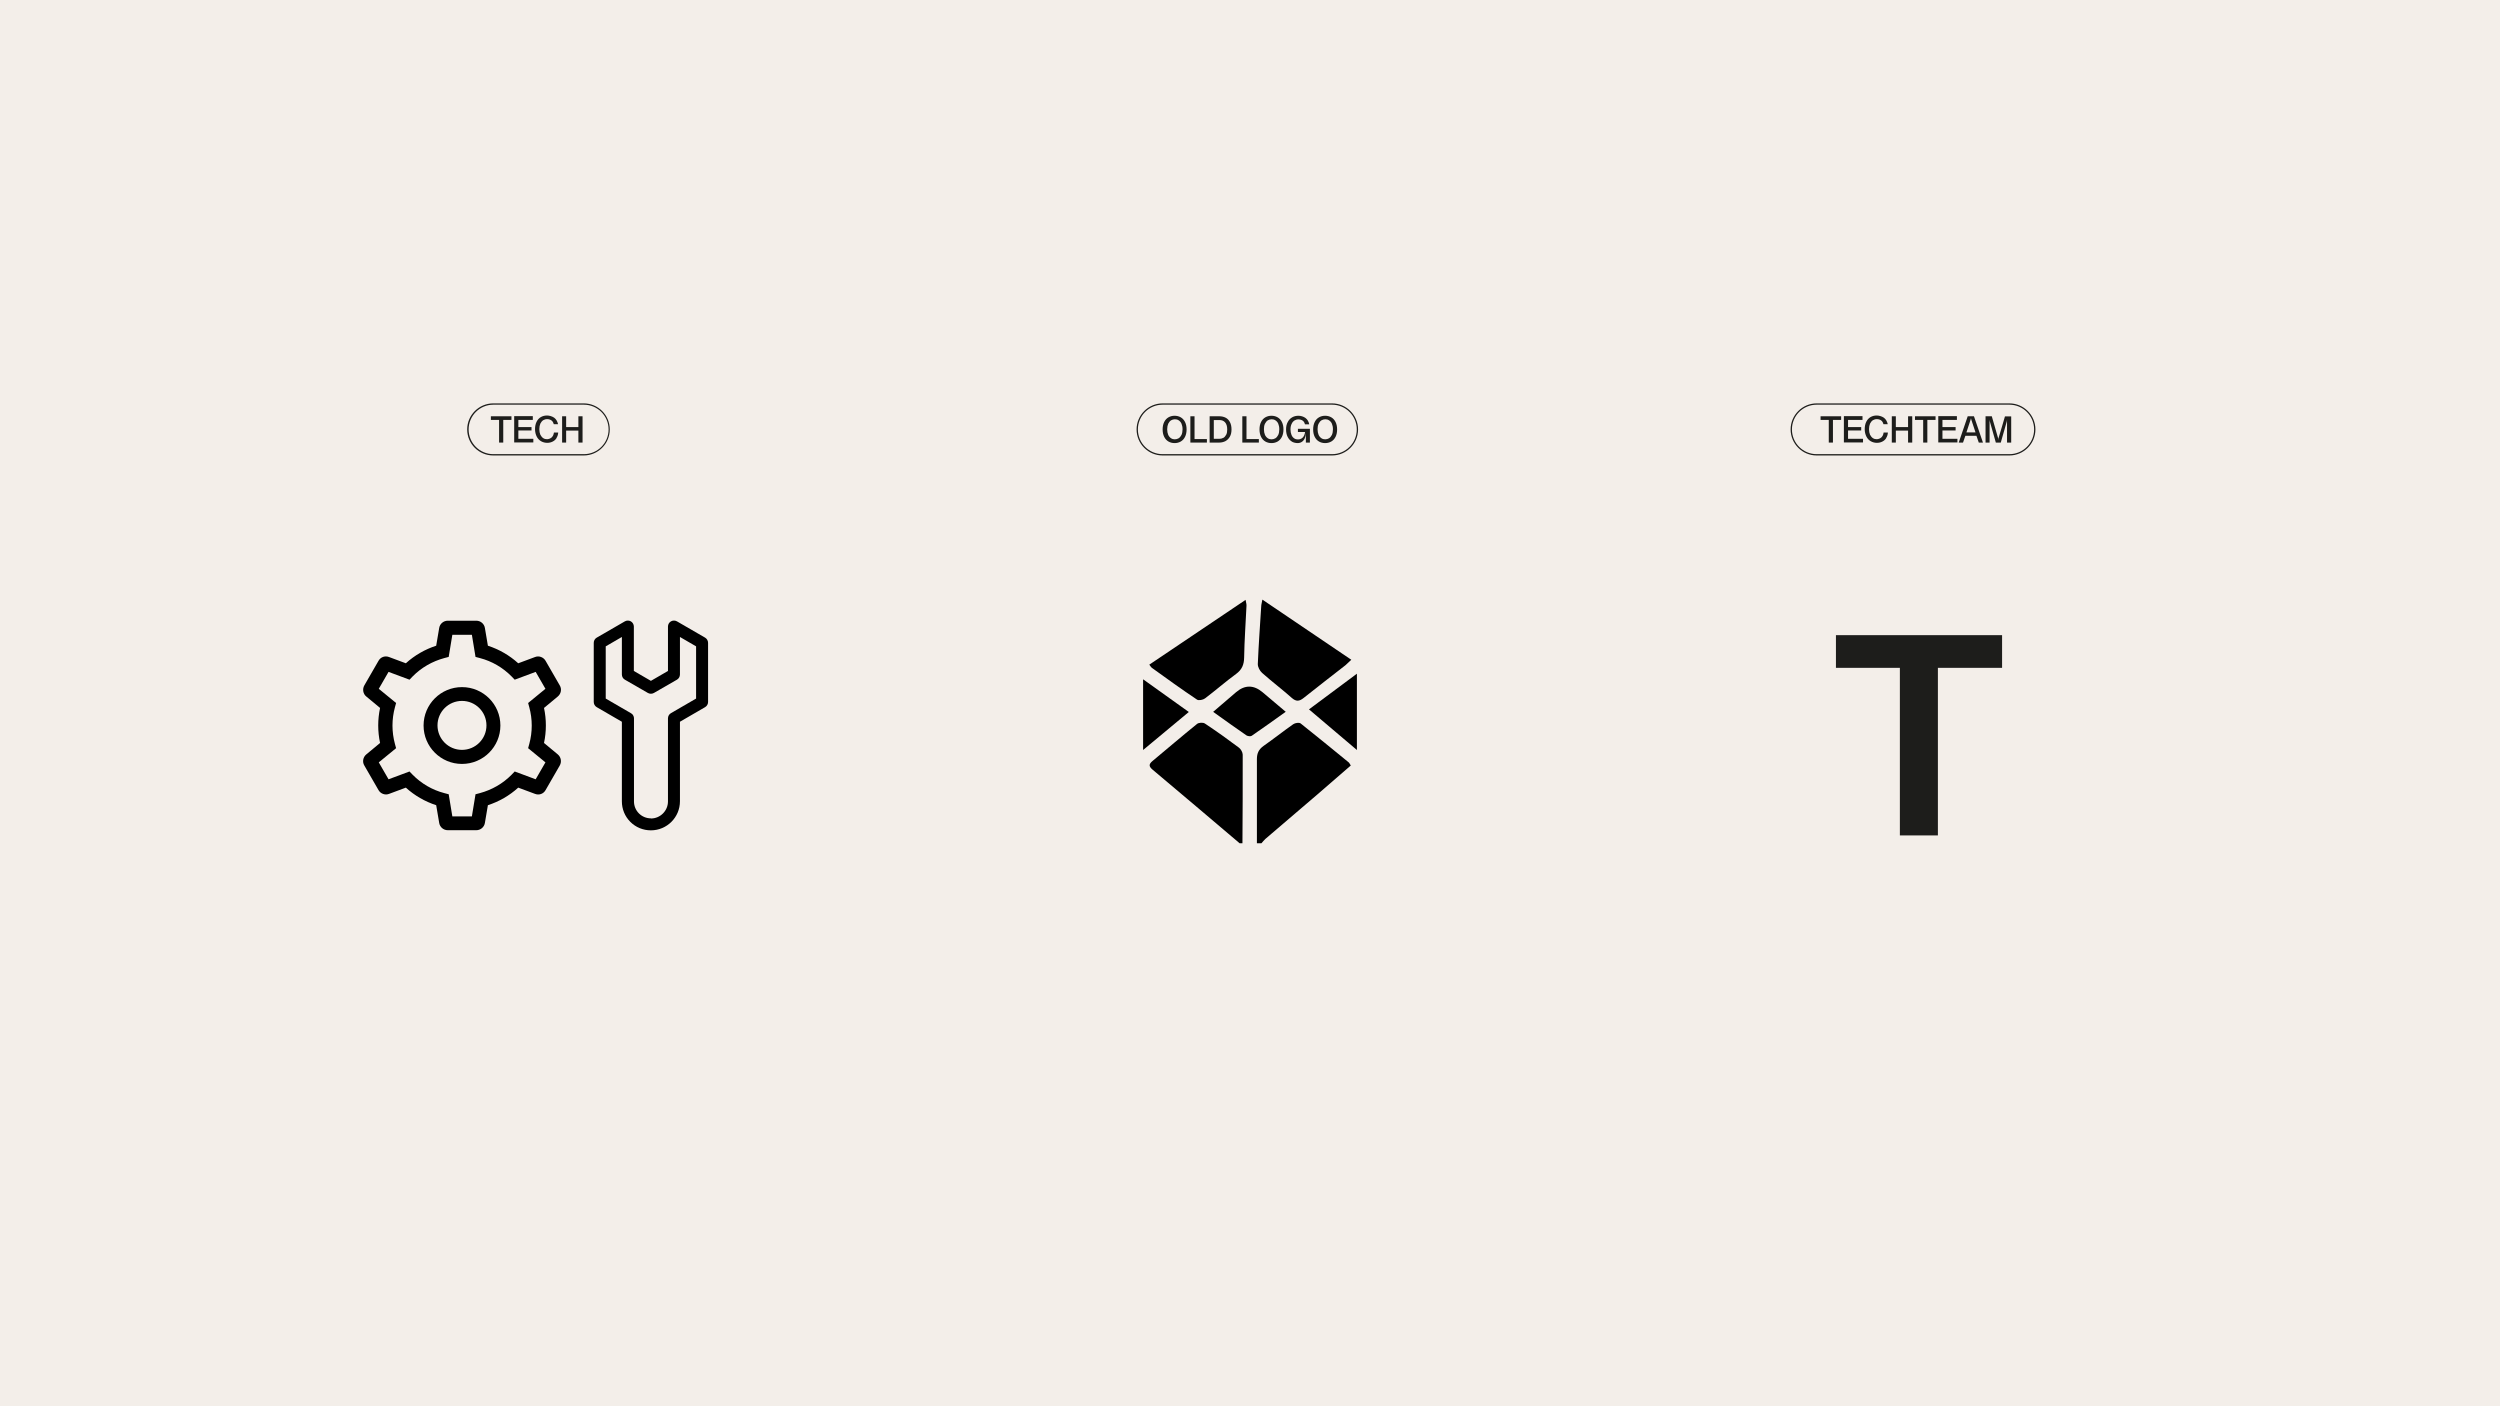 <?xml version="1.0" encoding="UTF-8"?>
<svg id="Lager_1" xmlns="http://www.w3.org/2000/svg" version="1.1" viewBox="0 0 1920 1080">
  <!-- Generator: Adobe Illustrator 29.1.0, SVG Export Plug-In . SVG Version: 2.1.0 Build 142)  -->
  <defs>
    <style>
      .st0 {
        fill: #1d1d1b;
      }

      .st1 {
        isolation: isolate;
      }

      .st2 {
        fill: #f3eee9;
      }
    </style>
  </defs>
  <rect class="st2" y="0" width="1920" height="1080"/>
  <path class="st0" d="M448.3,349.8h-69.5c-11.1,0-20-9-20-20s9-20,20-20h69.5c11.1,0,20,9,20,20s-9,20-20,20ZM378.9,310.8c-10.5,0-19,8.5-19,19s8.5,19,19,19h69.5c10.5,0,19-8.5,19-19s-8.5-19-19-19h-69.5Z"/>
  <path class="st0" d="M1023,349.8h-130.1c-11.1,0-20-9-20-20s9-20,20-20h130.1c11,0,20,9,20,20s-9,20-20,20ZM892.9,310.8c-10.5,0-19,8.5-19,19s8.5,19,19,19h130.1c10.5,0,19-8.5,19-19s-8.5-19-19-19h-130.1Z"/>
  <path class="st0" d="M1543.2,349.8h-148c-11,0-20-9-20-20s9-20,20-20h148c11,0,20,9,20,20s-9,20-20,20ZM1395.2,310.8c-10.5,0-19,8.5-19,19s8.5,19,19,19h148c10.5,0,19-8.5,19-19s-8.5-19-19-19h-148Z"/>
  <path d="M354.8,527.7c-16.3,0-29.5,13.2-29.5,29.5s13.2,29.5,29.5,29.5,29.5-13.2,29.5-29.5c0-16.3-13.2-29.5-29.5-29.5ZM354.8,575.9c-10.4,0-18.8-8.4-18.8-18.8s8.4-18.8,18.8-18.8,18.8,8.4,18.8,18.8c0,10.4-8.4,18.8-18.8,18.8Z"/>
  <path d="M428.4,579.4l-10.6-8.8c1.9-8.9,1.9-18,0-26.9l10.6-8.8c2.5-2.1,3.2-5.7,1.5-8.5l-10.9-18.9c-1.6-2.8-5.1-4.1-8.1-2.9l-12.9,4.8c-6.7-6.1-14.7-10.7-23.3-13.5l-2.3-13.6c-.5-3.2-3.3-5.6-6.6-5.6h-21.9c-3.3,0-6.1,2.4-6.6,5.6l-2.3,13.6c-8.6,2.8-16.6,7.4-23.3,13.5l-12.9-4.8c-3.1-1.2-6.5,0-8.1,2.9l-10.9,18.9c-1.6,2.8-1,6.5,1.5,8.5l10.6,8.8c-1.9,8.9-1.9,18,0,26.9l-10.6,8.8c-2.5,2.1-3.2,5.7-1.5,8.5l10.9,18.9c1.6,2.8,5.1,4.1,8.1,2.9l12.9-4.8c6.7,6.1,14.7,10.7,23.3,13.5l2.3,13.6c.5,3.2,3.3,5.6,6.6,5.6h21.9c3.3,0,6.1-2.4,6.6-5.6l2.3-13.6c8.6-2.8,16.6-7.4,23.3-13.5l12.9,4.8c3.1,1.2,6.5,0,8.1-2.9l10.9-18.9c1.6-2.8,1-6.4-1.5-8.5h0ZM411.4,598.5l-16.1-6-2.4,2.5c-6.7,6.8-15.1,11.6-24.3,14.1l-3.4.9-2.8,17h-15l-2.8-17-3.4-.9c-9.2-2.4-17.6-7.3-24.3-14.1l-2.4-2.5-16.1,6-7.5-13,13.3-10.9-.9-3.3c-2.5-9.2-2.5-18.9,0-28.1l.9-3.3-13.3-10.9,7.5-13,16.1,6,2.4-2.5c6.7-6.8,15.1-11.6,24.3-14.1l3.4-.9,2.8-17h15l2.8,17,3.4.9c9.2,2.4,17.6,7.3,24.3,14.1l2.4,2.5,16.1-6,7.5,13-13.3,10.9.9,3.3c2.5,9.2,2.5,18.9,0,28.1l-.9,3.3,13.3,10.9-7.5,13Z"/>
  <path d="M522.2,615.4v-61.1l19.3-11.2c1.4-.8,2.3-2.3,2.3-4v-45.4c0-1.6-.9-3.2-2.3-4l-21.6-12.5c-1.4-.8-3.2-.8-4.6,0s-2.3,2.3-2.3,4v34.1l-13.1,7.6-13.1-7.6v-34.1c0-1.6-.9-3.2-2.3-4-1.4-.8-3.2-.8-4.6,0l-21.6,12.5c-1.4.8-2.3,2.3-2.3,4v45.4c0,1.7.9,3.2,2.3,4l19.3,11.2v61.1c0,6,2.3,11.6,6.5,15.8h0c4.2,4.2,9.8,6.5,15.8,6.5,12.3,0,22.3-10,22.3-22.3h0ZM499.9,628.5c-3.5,0-6.8-1.4-9.2-3.8h0c-2.5-2.5-3.8-5.8-3.8-9.2v-63.8c0-1.2-.5-2.4-1.4-3.3-.3-.3-.6-.5-1-.7l-19.3-11.2v-40.1l12.4-7.2v28.8c0,1.7.9,3.2,2.3,4l17.7,10.2c1.4.8,3.2.8,4.6,0l17.7-10.2c1.4-.8,2.3-2.3,2.3-4v-28.8l12.4,7.2v40.1l-19.3,11.2c-1.4.8-2.3,2.3-2.3,4v63.8c0,7.2-5.9,13.1-13.1,13.1h0Z"/>
  <g class="st1">
    <g class="st1">
      <path class="st0" d="M1459.1,641.6v-128.7h-49.1v-25.1h127.6v25.1h-49.3v128.7h-29.2Z"/>
    </g>
  </g>
  <g class="st1">
    <g class="st1">
      <path class="st0" d="M392.8,322.5h-6.3v17.4h-3.2v-17.4h-6.3v-2.8h15.8v2.8Z"/>
    </g>
    <g class="st1">
      <path class="st0" d="M409.2,322.5h-11.1v5.5h10.1v2.6h-10.1v6.4h11.5v2.8h-14.7v-20.2h14.3v2.8Z"/>
    </g>
    <g class="st1">
      <path class="st0" d="M427.4,336.5c-.8,1.2-1.8,2.1-3.1,2.7-1.2.6-2.6.9-4.1.9s-3.2-.4-4.6-1.2c-1.4-.8-2.6-2-3.4-3.6-.8-1.6-1.3-3.5-1.3-5.7s.4-4.1,1.2-5.7c.8-1.6,1.9-2.8,3.3-3.6,1.4-.8,3-1.2,4.7-1.2s3.9.6,5.5,1.7c1.5,1.1,2.5,2.8,3,5h-3.3c-.4-1.4-1-2.4-1.9-3-.9-.6-2-.9-3.2-.9s-2.1.3-3,.8c-.9.6-1.6,1.4-2.2,2.6-.5,1.2-.8,2.6-.8,4.3s.3,3.1.8,4.3c.6,1.1,1.3,2,2.2,2.6.9.6,1.9.8,2.9.8s2.5-.4,3.5-1.3,1.6-2.1,1.8-3.8h3.3c-.1,1.6-.6,3.1-1.4,4.3Z"/>
      <path class="st0" d="M447.4,339.9h-3.2v-9.2h-9.4v9.2h-3.1v-20.2h3.1v8.3h9.4v-8.3h3.2v20.2Z"/>
    </g>
  </g>
  <g class="st1">
    <g class="st1">
      <path class="st0" d="M894.1,324.1c.8-1.6,1.9-2.8,3.3-3.6,1.4-.8,3-1.2,4.7-1.2s3.3.4,4.7,1.2c1.4.8,2.5,2,3.3,3.6s1.2,3.5,1.2,5.7-.4,4.1-1.2,5.7c-.8,1.6-1.9,2.8-3.3,3.6-1.4.8-3,1.2-4.7,1.2s-3.3-.4-4.7-1.2c-1.4-.8-2.5-2-3.3-3.6-.8-1.6-1.2-3.5-1.2-5.7s.4-4.1,1.2-5.7ZM905.2,336.6c.9-.6,1.6-1.4,2.2-2.6.5-1.1.8-2.6.8-4.3s-.3-3.1-.8-4.3-1.3-2-2.2-2.6c-.9-.6-1.9-.8-2.9-.8s-2,.3-2.9.8c-.9.6-1.6,1.4-2.2,2.6-.5,1.2-.8,2.6-.8,4.3s.3,3.1.8,4.3c.5,1.1,1.3,2,2.2,2.6.9.6,1.9.8,2.9.8s2-.3,2.9-.8Z"/>
      <path class="st0" d="M917.4,337.2h9.5v2.7h-12.7v-20.2h3.2v17.5Z"/>
    </g>
    <g class="st1">
      <path class="st0" d="M929.1,319.7h7.4c1.8,0,3.4.4,4.8,1.1,1.4.7,2.5,1.9,3.3,3.4.8,1.5,1.2,3.4,1.2,5.6s-.4,4.1-1.3,5.6c-.8,1.5-2,2.6-3.4,3.4-1.4.7-3,1.1-4.7,1.1h-7.4v-20.2ZM939.5,336.3c.9-.5,1.6-1.3,2.2-2.4.6-1.1.8-2.5.8-4.1,0-2.5-.6-4.3-1.7-5.5-1.1-1.2-2.5-1.7-4.3-1.7h-4.3v14.4h4.3c1.1,0,2-.2,2.9-.7Z"/>
    </g>
    <g class="st1">
      <path class="st0" d="M957.3,337.2h9.5v2.7h-12.7v-20.2h3.2v17.5Z"/>
    </g>
    <g class="st1">
      <path class="st0" d="M968.5,324.1c.8-1.6,1.9-2.8,3.3-3.6,1.4-.8,3-1.2,4.7-1.2s3.3.4,4.7,1.2,2.5,2,3.3,3.6c.8,1.6,1.2,3.5,1.2,5.7s-.4,4.1-1.2,5.7c-.8,1.6-1.9,2.8-3.3,3.6-1.4.8-3,1.2-4.7,1.2s-3.3-.4-4.7-1.2c-1.4-.8-2.5-2-3.3-3.6-.8-1.6-1.2-3.5-1.2-5.7s.4-4.1,1.2-5.7ZM979.5,336.6c.9-.6,1.6-1.4,2.2-2.6.5-1.1.8-2.6.8-4.3s-.3-3.1-.8-4.3c-.5-1.2-1.3-2-2.2-2.6-.9-.6-1.9-.8-2.9-.8s-2,.3-2.9.8c-.9.6-1.6,1.4-2.2,2.6s-.8,2.6-.8,4.3.3,3.1.8,4.3c.5,1.1,1.3,2,2.2,2.6.9.6,1.9.8,2.9.8s2-.3,2.9-.8Z"/>
      <path class="st0" d="M992.1,339.1c-1.3-.8-2.4-2-3.2-3.6-.8-1.6-1.2-3.5-1.2-5.7s.4-4.1,1.3-5.7c.8-1.6,2-2.8,3.4-3.6,1.4-.8,3-1.2,4.8-1.2s3.9.6,5.4,1.7,2.5,2.8,2.9,4.9h-3.3c-.3-1.3-.9-2.3-1.8-2.9-.9-.6-2-.9-3.2-.9s-2.1.3-3,.8c-.9.6-1.7,1.4-2.2,2.6-.6,1.1-.9,2.6-.9,4.3s.3,3.1.8,4.3c.5,1.2,1.2,2,2.1,2.6.9.6,1.8.8,2.9.8s2-.3,2.8-.8,1.4-1.2,1.8-2.1.7-1.8.8-2.8h-5.5v-2.5h9.2v10.6h-3.1v-7.4c0,1.5-.3,2.8-.8,4-.5,1.2-1.2,2.1-2.2,2.8-1,.7-2.1,1-3.4,1s-3.2-.4-4.5-1.2Z"/>
      <path class="st0" d="M1009.7,324.1c.8-1.6,1.9-2.8,3.3-3.6,1.4-.8,3-1.2,4.7-1.2s3.3.4,4.7,1.2,2.5,2,3.3,3.6c.8,1.6,1.2,3.5,1.2,5.7s-.4,4.1-1.2,5.7c-.8,1.6-1.9,2.8-3.3,3.6-1.4.8-3,1.2-4.7,1.2s-3.3-.4-4.7-1.2c-1.4-.8-2.5-2-3.3-3.6-.8-1.6-1.2-3.5-1.2-5.7s.4-4.1,1.2-5.7ZM1020.7,336.6c.9-.6,1.6-1.4,2.2-2.6.5-1.1.8-2.6.8-4.3s-.3-3.1-.8-4.3c-.5-1.2-1.3-2-2.2-2.6-.9-.6-1.9-.8-2.9-.8s-2,.3-2.9.8c-.9.6-1.6,1.4-2.2,2.6s-.8,2.6-.8,4.3.3,3.1.8,4.3c.5,1.1,1.3,2,2.2,2.6.9.6,1.9.8,2.9.8s2-.3,2.9-.8Z"/>
    </g>
  </g>
  <g class="st1">
    <g class="st1">
      <path class="st0" d="M1414,322.5h-6.3v17.4h-3.2v-17.4h-6.3v-2.8h15.8v2.8Z"/>
    </g>
    <g class="st1">
      <path class="st0" d="M1430.4,322.5h-11.1v5.5h10.1v2.6h-10.1v6.4h11.5v2.8h-14.7v-20.2h14.3v2.8Z"/>
    </g>
    <g class="st1">
      <path class="st0" d="M1448.6,336.5c-.8,1.2-1.8,2.1-3.1,2.7-1.2.6-2.6.9-4.1.9s-3.2-.4-4.6-1.2c-1.4-.8-2.6-2-3.4-3.6-.8-1.6-1.3-3.5-1.3-5.7s.4-4.1,1.2-5.7c.8-1.6,1.9-2.8,3.3-3.6,1.4-.8,3-1.2,4.7-1.2s3.9.6,5.5,1.7c1.5,1.1,2.5,2.8,3,5h-3.3c-.4-1.4-1-2.4-1.9-3-.9-.6-2-.9-3.2-.9s-2.1.3-3,.8c-.9.6-1.6,1.4-2.2,2.6-.5,1.2-.8,2.6-.8,4.3s.3,3.1.8,4.3c.6,1.1,1.3,2,2.2,2.6.9.6,1.9.8,2.9.8s2.5-.4,3.5-1.3,1.6-2.1,1.8-3.8h3.3c-.1,1.6-.6,3.1-1.4,4.3Z"/>
      <path class="st0" d="M1468.6,339.9h-3.2v-9.2h-9.4v9.2h-3.1v-20.2h3.1v8.3h9.4v-8.3h3.2v20.2Z"/>
      <path class="st0" d="M1486.5,322.5h-6.3v17.4h-3.2v-17.4h-6.3v-2.8h15.8v2.8Z"/>
      <path class="st0" d="M1502.9,322.5h-11.1v5.5h10.1v2.6h-10.1v6.4h11.5v2.8h-14.7v-20.2h14.3v2.8Z"/>
      <path class="st0" d="M1523,339.9h-3.3l-1.8-5.2h-8.5l-1.8,5.2h-3.3l6.9-20.2h4.8l6.9,20.2ZM1517.2,332.1l-3.2-9.7-.3-1.3-.3,1.3-3.2,9.7h7Z"/>
      <path class="st0" d="M1544.6,339.9h-3.2v-15.8c0,0,0-1.8,0-1.8l-.2,1.4-4.6,16.2h-3.8l-4.6-16.2-.2-1.4v17.6c0,0-3.1,0-3.1,0v-20.2h4.8l4.9,17,.2,1.3v-1.3c.1,0,5-16.9,5-16.9h4.8v20.2Z"/>
    </g>
  </g>
  <g id="_6CVVnd">
    <path d="M952,647.6c-22.2-18.8-44.4-37.7-66.7-56.4-3.1-2.6-3.2-4.3,0-6.9,11.3-9.4,22.5-19,34-28.3,1.3-1.1,4.7-1.3,6.1-.3,8.9,5.9,17.6,12.1,26.1,18.5,1.5,1.1,2.9,3.6,2.9,5.4,0,22.7,0,45.3-.2,68h-2.2Z"/>
    <path d="M965.3,647.6c0-21.5,0-43.1,0-64.6,0-4.5,1.4-7.5,5.2-10.2,7.7-5.4,15-11.2,22.7-16.6,1.4-1,4.5-1.5,5.7-.6,12.4,9.8,24.6,19.9,36.9,29.9.5.4.8,1.2,1.6,2.4-8.1,7-16.1,14-24.1,20.9-13.8,11.9-27.7,23.7-41.5,35.5-1.1,1-2,2.2-3,3.3h-3.3,0Z"/>
    <path d="M969.5,460.5c23,15.6,45.3,30.7,68.3,46.2-2,1.8-3.2,3.1-4.5,4.2-10.7,8.4-21.6,16.7-32.2,25.2-3.3,2.6-5.7,2.8-9-.1-7.4-6.6-15.4-12.6-22.8-19.2-1.8-1.6-3.4-4.6-3.3-6.9.6-14.7,1.7-29.4,2.6-44.1,0-1.4.5-2.8.9-5.3h0Z"/>
    <path d="M882.6,510.5c24.6-16.5,48.9-32.9,74-49.8.4,2.2.8,3.4.7,4.6-.6,13.2-1.6,26.5-1.8,39.7-.1,5.5-1.7,9.3-6.2,12.6-8.2,6-15.8,12.7-23.9,18.8-1.5,1.1-4.8,1.8-6.1.9-11.8-7.9-23.3-16.2-34.8-24.5-.5-.4-.9-1.1-1.8-2.3h0Z"/>
    <path d="M987.5,546.6c-9.1,6.5-17.6,12.6-26.2,18.5-.9.6-3,.3-4-.3-8.3-5.7-16.5-11.6-25.6-18.1,6.3-5.4,11.9-10.3,17.6-15.1,6.7-5.7,13.5-5.7,20.3,0,5.8,4.8,11.5,9.7,18,15.2h0Z"/>
    <path d="M1005.3,544.8c12.5-9.3,24.1-17.9,36.8-27.4v58.6c-12.7-10.8-24.2-20.5-36.8-31.2h0Z"/>
    <path d="M877.9,576v-54.3c12.1,8.7,23.1,16.5,35.1,25.1-11.8,9.8-22.8,19-35.1,29.2h0Z"/>
  </g>
</svg>
